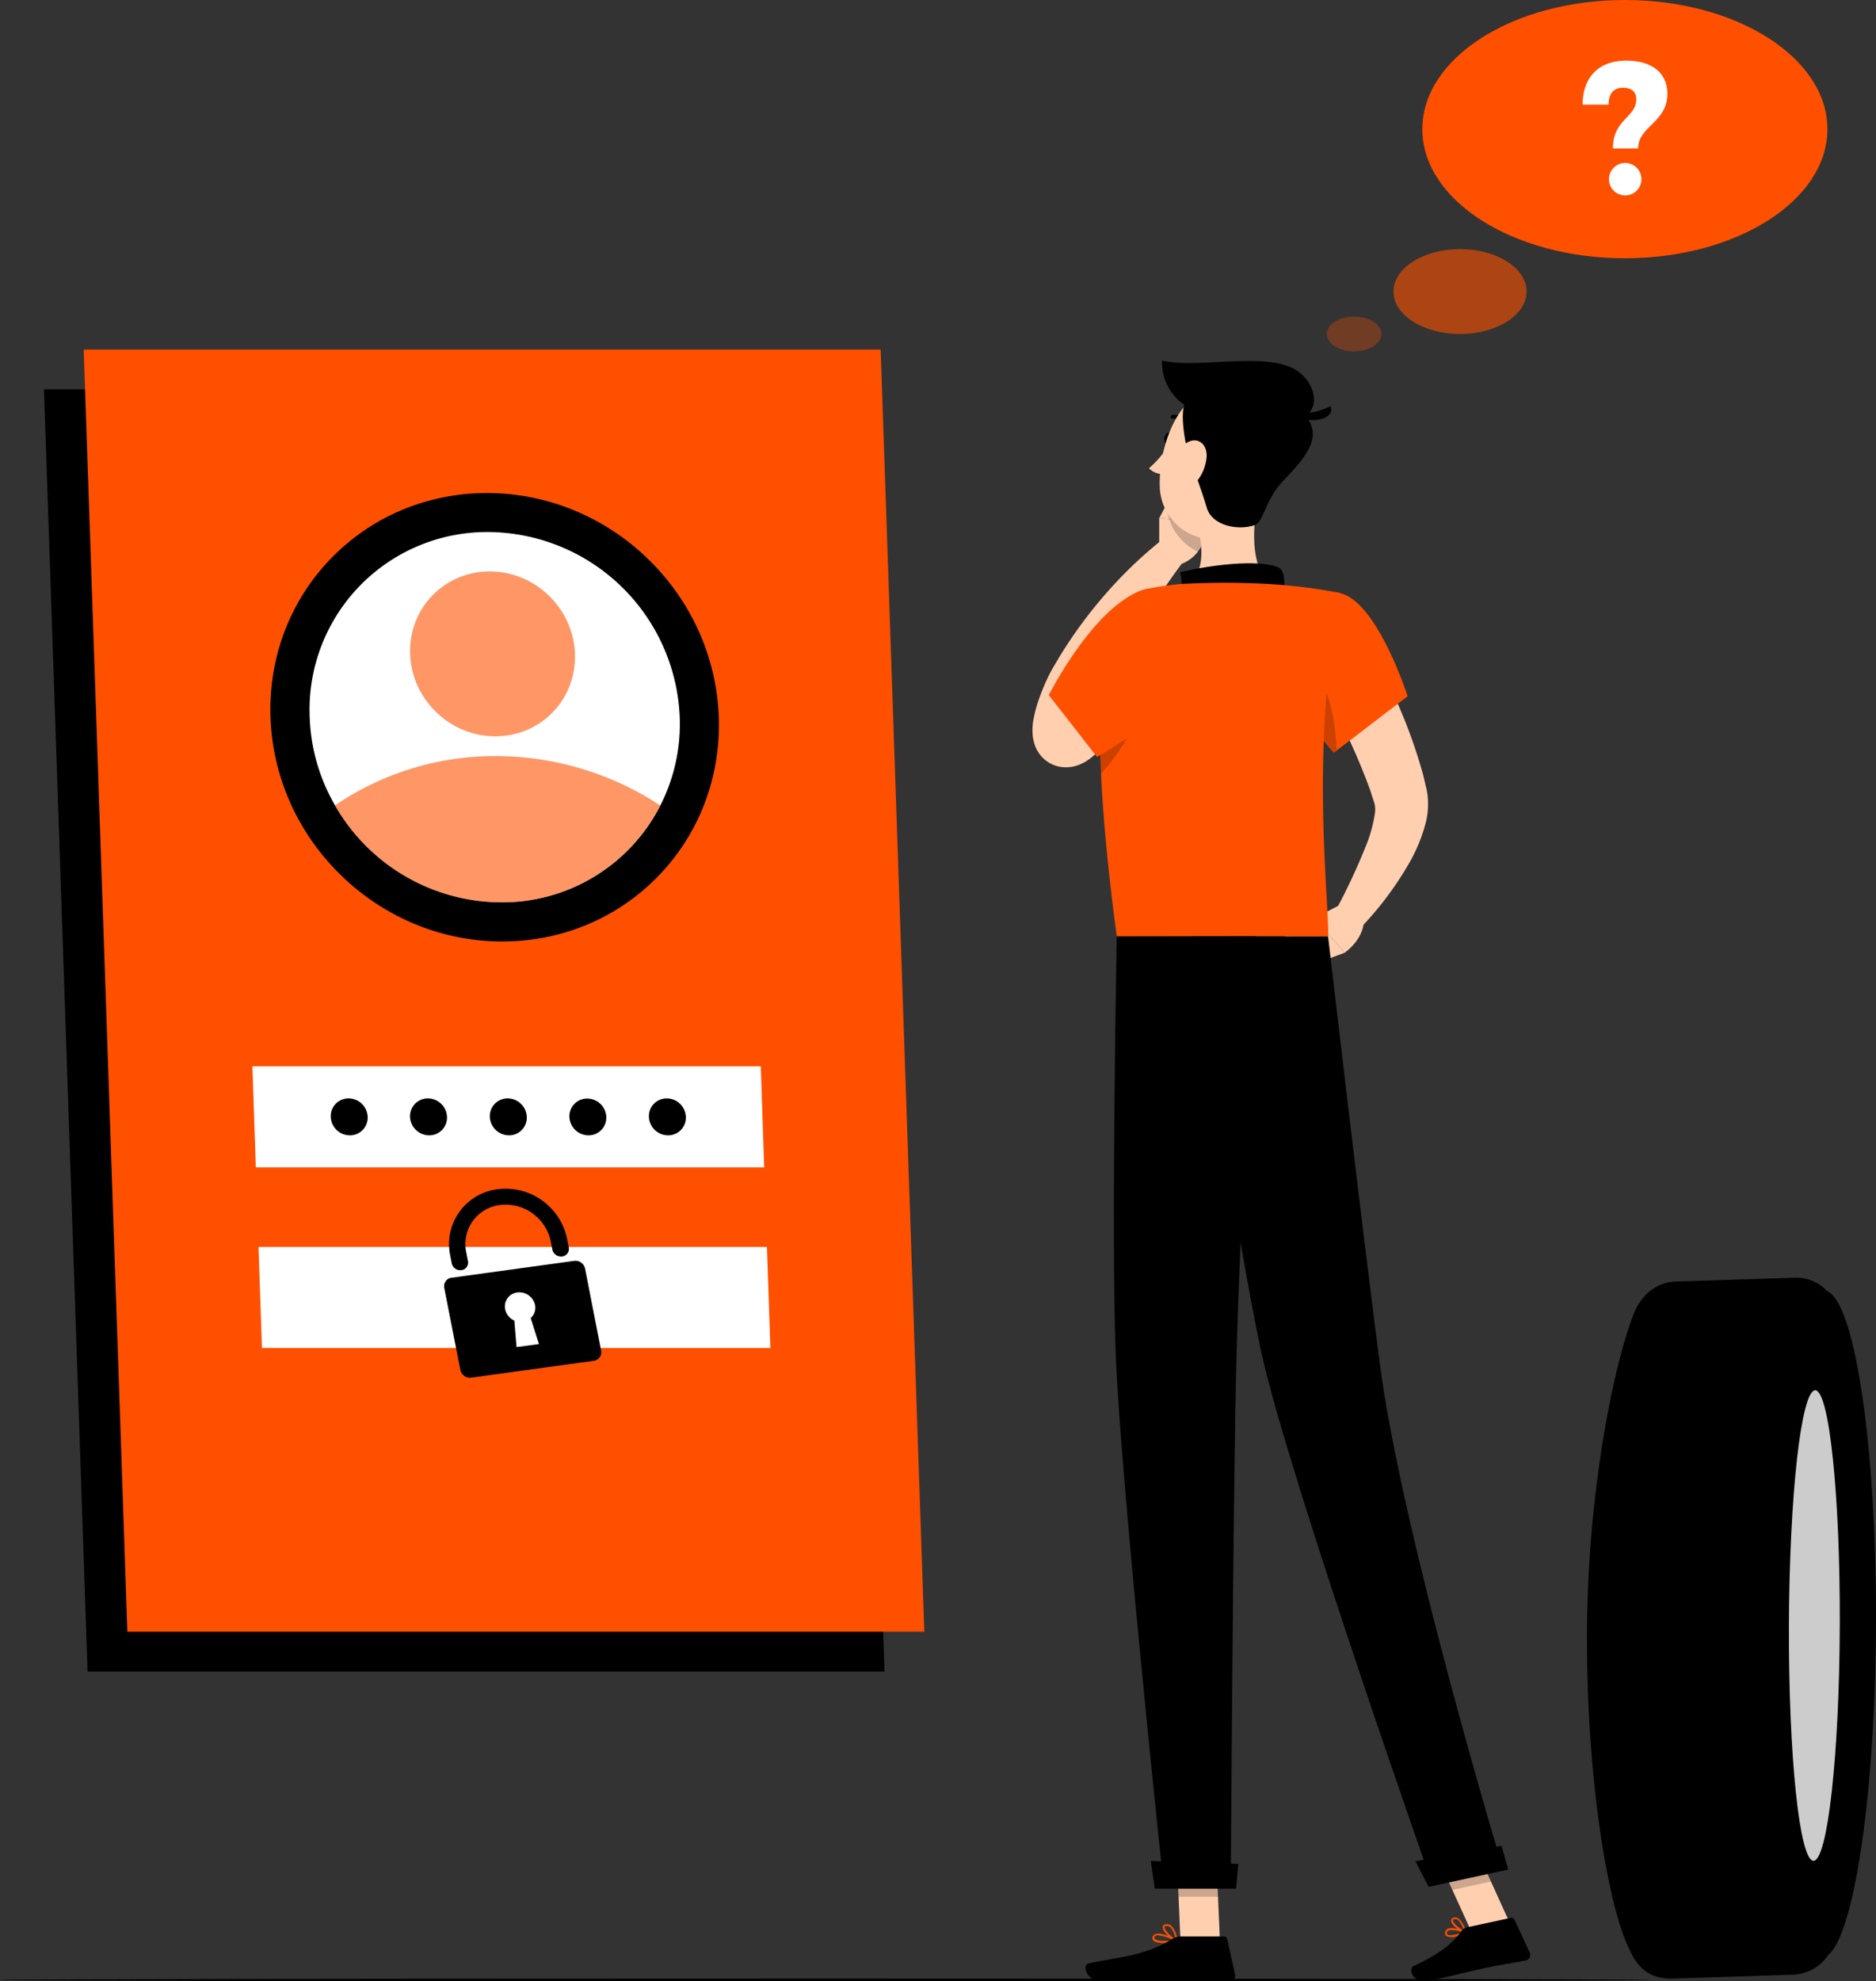 <svg xmlns="http://www.w3.org/2000/svg" width="529.793" height="559.354" viewBox="0 0 529.793 559.354">
  <rect x="0" y="0" width="529.793" height="559.354" fill="#333333" stroke="none"/>
  <g id="Grupo_12456" data-name="Grupo 12456" transform="translate(-1228.207 -250.295)">
    <path id="Trazado_15119" data-name="Trazado 15119" d="M337.572,494.641H112.505L100.19,132.68H325.257Z" transform="translate(1140.43 227.533)"/>
    <path id="Trazado_15120" data-name="Trazado 15120" d="M344.668,487.551H119.6L107.27,125.59H332.337Z" transform="translate(1144.572 223.386)" fill="#ff5000"/>
    <ellipse id="Elipse_255" data-name="Elipse 255" cx="62.242" cy="64.398" rx="62.242" ry="64.398" transform="matrix(0.701, -0.713, 0.713, 0.701, 1278.349, 452.018)"/>
    <path id="Trazado_15122" data-name="Trazado 15122" d="M252.055,210.395a50.719,50.719,0,0,1-5.468,24.884,50.069,50.069,0,0,1-45.013,27.357,54.3,54.3,0,0,1-46.852-27.357,53.081,53.081,0,0,1-7.164-24.884,50.149,50.149,0,0,1,50.466-52.3A54.46,54.46,0,0,1,252.055,210.395Z" transform="translate(1168.111 242.396)" fill="#fff"/>
    <path id="Trazado_15123" data-name="Trazado 15123" d="M243.905,211.932a50.069,50.069,0,0,1-45.013,27.357,54.3,54.3,0,0,1-46.852-27.357A80.184,80.184,0,0,1,197.529,198a84.764,84.764,0,0,1,46.376,13.932Z" transform="translate(1170.761 265.743)" fill="#ff5000" opacity="0.6"/>
    <ellipse id="Elipse_256" data-name="Elipse 256" cx="22.887" cy="23.68" rx="22.887" ry="23.68" transform="matrix(0.701, -0.713, 0.713, 0.701, 1334.372, 434.607)" fill="#ff5000" opacity="0.6"/>
    <path id="Trazado_15124" data-name="Trazado 15124" d="M281.864,281.79H138.3l-.967-28.53H280.9Z" transform="translate(1162.156 298.069)" fill="#fff"/>
    <path id="Trazado_15125" data-name="Trazado 15125" d="M282.97,313.96H139.387l-.967-28.53H282Z" transform="translate(1162.794 316.889)" fill="#fff"/>
    <path id="Trazado_15126" data-name="Trazado 15126" d="M208.219,287.919l-34.6,4.755a2.409,2.409,0,0,0-2.092,2.853l4.549,23.188a2.79,2.79,0,0,0,3.075,2.171l34.6-4.755a2.425,2.425,0,0,0,2.076-2.869l-4.533-23.188a2.774,2.774,0,0,0-3.075-2.156Zm-9.938,23.489-6.34.84-.618-7.481a4.438,4.438,0,0,1-2.583-3.17,3.947,3.947,0,0,1,3.424-4.755,4.533,4.533,0,0,1,5.009,3.534,3.883,3.883,0,0,1-1.236,3.693Z" transform="translate(1182.135 318.33)"/>
    <path id="Trazado_15127" data-name="Trazado 15127" d="M204.277,294.178h0a2.472,2.472,0,0,1-2.726-1.918l-.444-2.267a13.044,13.044,0,0,0-13.662-10.4,11.095,11.095,0,0,0-10.239,13.3l.507,2.615a2.124,2.124,0,0,1-1.854,2.536h0a2.441,2.441,0,0,1-2.726-1.918l-.428-2.2a15.612,15.612,0,0,1,12.68-18.623,17.752,17.752,0,0,1,20.288,13.742l.507,2.6a2.124,2.124,0,0,1-1.9,2.536Z" transform="translate(1182.652 310.818)"/>
    <path id="Trazado_15129" data-name="Trazado 15129" d="M190.077,264.185a5.009,5.009,0,0,1-5.04,5.215,5.452,5.452,0,0,1-5.4-5.215,5.009,5.009,0,0,1,5.04-5.215A5.436,5.436,0,0,1,190.077,264.185Z" transform="translate(1186.899 301.409)"/>
    <path id="Trazado_15130" data-name="Trazado 15130" d="M175.851,264.185a4.993,4.993,0,0,1-5.04,5.215,5.436,5.436,0,0,1-5.389-5.215,5.009,5.009,0,0,1,5.04-5.214A5.421,5.421,0,0,1,175.851,264.185Z" transform="translate(1178.587 301.409)"/>
    <path id="Trazado_15131" data-name="Trazado 15131" d="M161.721,264.185a5.008,5.008,0,0,1-5.04,5.215,5.421,5.421,0,0,1-5.389-5.215,5.008,5.008,0,0,1,5.04-5.215A5.421,5.421,0,0,1,161.721,264.185Z" transform="translate(1170.32 301.409)"/>
    <path id="Trazado_15132" data-name="Trazado 15132" d="M204.24,264.167a5.008,5.008,0,0,1-5.04,5.215,5.421,5.421,0,0,1-5.389-5.215A4.993,4.993,0,0,1,198.867,259,5.421,5.421,0,0,1,204.24,264.167Z" transform="translate(1195.194 301.427)"/>
    <path id="Trazado_15133" data-name="Trazado 15133" d="M218.411,264.185a4.993,4.993,0,0,1-5.04,5.215,5.436,5.436,0,0,1-5.389-5.215,5.008,5.008,0,0,1,5.04-5.214,5.421,5.421,0,0,1,5.389,5.215Z" transform="translate(1203.483 301.409)"/>
    <path id="Trazado_15134" data-name="Trazado 15134" d="M339.251,174.28c2.108,3.392,3.867,6.625,5.674,10s3.439,6.768,5.04,10.239a146.387,146.387,0,0,1,8.083,21.762c.285.935.491,1.934.729,2.9l.349,1.474.174.729.206,1.2a21.683,21.683,0,0,1-.491,8.178,46.346,46.346,0,0,1-4.945,11.808A93.862,93.862,0,0,1,340,261.01l-6.673-5.04a176.562,176.562,0,0,0,8.923-19.02,39.4,39.4,0,0,0,2.425-8.923,7.068,7.068,0,0,0-.127-2.805l-.634-1.934c-.254-.792-.491-1.585-.792-2.393a179.751,179.751,0,0,0-8.353-19.146c-3.17-6.34-6.578-12.68-9.985-18.734Z" transform="translate(1271.811 251.868)" fill="#ffcfb0"/>
    <path id="Trazado_15135" data-name="Trazado 15135" d="M333.931,224.43l-7.291,3.851,8.369,9.8s5.23-3.534,5.468-8.923Z" transform="translate(1272.898 281.204)" fill="#ffcfb0"/>
    <path id="Trazado_15136" data-name="Trazado 15136" d="M320.47,232.9l8.955,7.117,9.193-3.36-8.369-9.8Z" transform="translate(1269.289 282.626)" fill="#ffcfb0"/>
    <path id="Trazado_15137" data-name="Trazado 15137" d="M301.939,142.238c-.174.888-.792,1.506-1.363,1.395s-.9-.935-.729-1.807.793-1.585,1.379-1.395S302.114,141.351,301.939,142.238Z" transform="translate(1257.197 232.049)"/>
    <path id="Trazado_15138" data-name="Trazado 15138" d="M302.818,142.52a32.111,32.111,0,0,1-5.738,6.689,5.215,5.215,0,0,0,4.058,1.585Z" transform="translate(1255.606 233.289)" fill="#ffcfb0"/>
    <path id="Trazado_15139" data-name="Trazado 15139" d="M298.9,165.977v-10.4l13.758,1.585s-.222,8.939-7.925,11.57Z" transform="translate(1256.671 240.929)" fill="#ffcfb0"/>
    <path id="Trazado_15140" data-name="Trazado 15140" d="M302.839,150.86l9.684,2.79.174,6.356-13.758-1.664Z" transform="translate(1256.694 238.168)" fill="#ffcfb0"/>
    <path id="Trazado_15141" data-name="Trazado 15141" d="M311.78,153.65l-9.684-2.79-1.886,3.614a15.422,15.422,0,0,0,8.939,13.441,15.152,15.152,0,0,0,2.805-7.925Z" transform="translate(1257.438 238.168)" opacity="0.2"/>
    <path id="Trazado_15142" data-name="Trazado 15142" d="M305.486,139.872a.539.539,0,0,0,.4-.888,5.262,5.262,0,0,0-4.5-1.743.523.523,0,0,0-.428.6.539.539,0,0,0,.6.444h0a4.168,4.168,0,0,1,3.55,1.411A.539.539,0,0,0,305.486,139.872Z" transform="translate(1257.867 230.184)"/>
    <path id="Trazado_15143" data-name="Trazado 15143" d="M325.638,151.68c-1.585,8.163-2.568,19.464,3.17,24.9,0,0-2.219,8.274-17.435,8.274-16.658,0-8-7.259-8-7.259,6.926-2.156,6.863-10.033,5.278-16.373Z" transform="translate(1257.971 238.647)" fill="#ffcfb0"/>
    <path id="Trazado_15144" data-name="Trazado 15144" d="M331.69,175.023c1.49-2.092,1.426-8.733-.159-9.906-2.552-1.886-13.5-2.33-28.228,1.062,1.585,6.435-1.823,9.8-1.823,9.8Z" transform="translate(1258.18 245.656)"/>
    <path id="Trazado_15145" data-name="Trazado 15145" d="M352.956,409.113a3.63,3.63,0,0,1-2.79-.158,1.078,1.078,0,0,1-.254-1.22,1.22,1.22,0,0,1,.682-.777c1.506-.729,4.961.682,5.119.745a.254.254,0,0,1,.159.238.3.3,0,0,1-.143.254A15.587,15.587,0,0,1,352.956,409.113Zm-1.823-1.791a1.328,1.328,0,0,0-.3.111.666.666,0,0,0-.412.444c-.143.475,0,.634.1.682.6.507,2.821,0,4.39-.586A8.7,8.7,0,0,0,351.134,407.322Z" transform="translate(1286.46 387.856)" fill="#ff5000"/>
    <path id="Trazado_15146" data-name="Trazado 15146" d="M355.031,409.322H354.9c-1.268-.365-3.962-2.282-3.994-3.534a.872.872,0,0,1,.682-.856,1.363,1.363,0,0,1,1.157.1c1.49.761,2.441,3.836,2.473,3.978a.253.253,0,0,1,0,.254A.222.222,0,0,1,355.031,409.322Zm-3.17-3.947h-.127c-.317.111-.317.269-.317.349,0,.745,1.807,2.251,3.17,2.853-.333-.888-1.062-2.647-2.029-3.17a.919.919,0,0,0-.682-.032Z" transform="translate(1287.096 386.743)" fill="#ff5000"/>
    <path id="Trazado_15147" data-name="Trazado 15147" d="M301.133,410.413c-1.426,0-2.805-.206-3.265-.84a1,1,0,0,1,0-1.157,1.315,1.315,0,0,1,.84-.618c1.854-.507,5.753,1.712,5.912,1.807a.238.238,0,0,1,.127.269.254.254,0,0,1-.206.222,19.336,19.336,0,0,1-3.408.317Zm-1.759-2.171a1.585,1.585,0,0,0-.507,0,.808.808,0,0,0-.523.365c-.19.333-.111.491,0,.586.523.729,3.328.745,5.4.444a12.061,12.061,0,0,0-4.375-1.395Z" transform="translate(1255.959 388.427)" fill="#ff5000"/>
    <path id="Trazado_15148" data-name="Trazado 15148" d="M303.449,411.073h-.111c-1.347-.6-4.01-3.011-3.8-4.279,0-.3.254-.666.983-.729a1.9,1.9,0,0,1,1.458.444,7.576,7.576,0,0,1,1.744,4.3.317.317,0,0,1-.111.238.3.3,0,0,1-.159.032Zm-2.726-4.517h-.159c-.475,0-.507.222-.507.285-.127.761,1.68,2.663,3.059,3.487a6.134,6.134,0,0,0-1.474-3.439,1.4,1.4,0,0,0-.935-.333Z" transform="translate(1257.035 387.449)" fill="#ff5000"/>
    <path id="Trazado_15149" data-name="Trazado 15149" d="M314.242,418.589H303.1L301.99,392.77h11.142Z" transform="translate(1258.479 379.68)" fill="#ffcfb0"/>
    <path id="Trazado_15150" data-name="Trazado 15150" d="M369.411,414.674l-10.889,2.362L347.57,392.992l10.9-2.362Z" transform="translate(1285.142 378.428)" fill="#ffcfb0"/>
    <path id="Trazado_15151" data-name="Trazado 15151" d="M359.657,407.585l12.252-2.647a.967.967,0,0,1,1.078.539l4.248,9.225a1.585,1.585,0,0,1-1.173,2.282c-4.279.84-6.419,1.046-11.792,2.2-3.313.729-10.794,2.552-15.374,3.535s-6.15-3.408-4.359-4.216c8-3.661,11.333-6.879,13.5-9.874A2.711,2.711,0,0,1,359.657,407.585Z" transform="translate(1282.944 386.785)"/>
    <path id="Trazado_15152" data-name="Trazado 15152" d="M312.669,408.24h12.173a.983.983,0,0,1,.951.761l2.2,9.906a1.585,1.585,0,0,1-1.585,2c-4.39-.079-10.73-.333-16.246-.333-6.467,0-12.03.349-19.606.349-4.581,0-5.849-4.628-3.931-5.056,8.717-1.9,15.85-2.108,23.378-6.752a5.183,5.183,0,0,1,2.663-.872Z" transform="translate(1248.987 388.729)"/>
    <path id="Trazado_15153" data-name="Trazado 15153" d="M336.354,169.113c10.445,2.393,19.02,29.068,19.02,29.068L334.5,214.142a45.853,45.853,0,0,1-11.095-20.6C319.712,179.558,325.671,166.64,336.354,169.113Z" transform="translate(1270.364 248.666)" fill="#ff5000"/>
    <path id="Trazado_15155" data-name="Trazado 15155" d="M308.3,206.572c-2.6,2.805-5.2,5.31-7.925,7.925-1.347,1.268-2.71,2.536-4.105,3.756l-2.108,1.854-.523.46-.9.729a12.681,12.681,0,0,1-3.059,1.807,9.97,9.97,0,0,1-3.867.792,9.51,9.51,0,0,1-3.328-.586,9.368,9.368,0,0,1-3.17-2.013,9.51,9.51,0,0,1-2.472-4.105,10.793,10.793,0,0,1-.46-2.362,16,16,0,0,1,0-2.821c.079-.761.174-1.426.3-2.045a39.247,39.247,0,0,1,1.839-6.34,56.757,56.757,0,0,1,2.457-5.738c1.014-2.013,1.981-3.487,2.948-5.167a129.416,129.416,0,0,1,13.393-18.164,122.711,122.711,0,0,1,16.246-15.406l5.833,6.007c-4.089,5.484-8.115,11.364-11.84,17.149a185.847,185.847,0,0,0-10.144,17.831c-.682,1.49-1.585,3.17-2.013,4.375a42.54,42.54,0,0,0-1.474,4.279,27.67,27.67,0,0,0-.9,3.994,6.248,6.248,0,0,0,0,.634v-.143a4.405,4.405,0,0,0-.206-1.046A6.8,6.8,0,0,0,291,209.283a7.766,7.766,0,0,0-2.615-1.585,7.576,7.576,0,0,0-2.663-.491,6.466,6.466,0,0,0-2.552.491,5.831,5.831,0,0,0-.792.4l.6-.555,1.918-1.744,3.788-3.55c2.5-2.362,5.024-4.882,7.4-7.227Z" transform="translate(1243.463 243.018)" fill="#ffcfb0"/>
    <path id="Trazado_15156" data-name="Trazado 15156" d="M327.228,181.36c5.674,5.611,7.529,15.85,7.925,24.726l-.919.713a45.852,45.852,0,0,1-11.095-20.6c-.206-.824-.4-1.585-.539-2.488Z" transform="translate(1270.535 256.01)" opacity="0.2"/>
    <path id="Trazado_15157" data-name="Trazado 15157" d="M290.214,181.188c-2.282,12.046-3.709,36.787,2.9,85.763H352.8c.412-9.145-5.341-53.81,3.487-96.937a156.915,156.915,0,0,0-19.971-2.52,221.459,221.459,0,0,0-25.36,0c-2.79.254-5.547.666-7.925,1.094A15.85,15.85,0,0,0,290.214,181.188Z" transform="translate(1250.474 247.686)" fill="#ff5000"/>
    <path id="Trazado_15159" data-name="Trazado 15159" d="M299.339,188.224l-10.778-2.584c-.333,6.53-.365,14.613.111,24.615C293.634,204.612,299.974,195.8,299.339,188.224Z" transform="translate(1250.478 258.514)" opacity="0.2"/>
    <path id="Trazado_15160" data-name="Trazado 15160" d="M301.99,392.77l.571,13.314h11.158l-.571-13.314Z" transform="translate(1258.479 379.68)" opacity="0.2"/>
    <path id="Trazado_15161" data-name="Trazado 15161" d="M358.475,390.63l-10.9,2.362,5.643,12.395,10.9-2.362Z" transform="translate(1285.142 378.428)" opacity="0.2"/>
    <path id="Trazado_15162" data-name="Trazado 15162" d="M332.18,151.217c-2.853,10.683-3.994,17.086-10.588,21.524-9.906,6.752-22.269-.983-22.586-12.268-.349-10.191,4.39-25.962,15.85-28.117a15.089,15.089,0,0,1,17.324,18.861Z" transform="translate(1256.723 227.191)" fill="#ffcfb0"/>
    <path id="Trazado_15163" data-name="Trazado 15163" d="M304.762,150.567c-.539-1.426-3-12.474-.681-15.343s28.7-.792,32.6,3.043c6.483,6.34,1.981,12.046-5.1,19.384-5.325,5.516-5.532,11.729-8.226,12.68-4.755,1.585-12.014.1-13.472-4.929S304.762,150.567,304.762,150.567Z" transform="translate(1259.13 228.238)"/>
    <path id="Trazado_15164" data-name="Trazado 15164" d="M335.652,129.4c-9.32-3.962-26.8.428-36.248-1.854a14.55,14.55,0,0,0,12.062,14.835,124.659,124.659,0,0,0,23.775,2.2C345.605,144.113,343.576,132.78,335.652,129.4Z" transform="translate(1256.96 224.532)"/>
    <path id="Trazado_15165" data-name="Trazado 15165" d="M323.19,137.556a17.767,17.767,0,0,0,9.874-1.886C334.808,139.886,325.219,141.043,323.19,137.556Z" transform="translate(1270.88 229.282)"/>
    <path id="Trazado_15166" data-name="Trazado 15166" d="M310.547,146.4a12.538,12.538,0,0,1-3.17,7.4c-2.441,2.679-4.977,1-5.4-2.251-.38-2.948.412-7.925,3.392-9.351S310.753,143.086,310.547,146.4Z" transform="translate(1258.416 232.85)" fill="#ffcfb0"/>
    <path id="Trazado_15168" data-name="Trazado 15168" d="M344.57,396.46c-.079,0,3.725,7.228,3.725,7.228l22.443-4.866-1.886-6.752Z" transform="translate(1283.387 379.27)"/>
    <path id="Trazado_15170" data-name="Trazado 15170" d="M291.638,230.163s-1.585,83.354-.317,117.288c1.268,35.361,13.615,151.143,13.615,151.143h18.893s.682-113.722,1.585-148.449C326.334,312.3,330.9,230.1,330.9,230.1Z" transform="translate(1251.95 284.521)"/>
    <path id="Trazado_15171" data-name="Trazado 15171" d="M297.442,394.8c-.1,0,1.062,7.83,1.062,7.83H321.47l.634-6.99Z" transform="translate(1255.814 380.867)"/>
    <path id="Trazado_15172" data-name="Trazado 15172" d="M318.886,184.313c5.341,14.407-26.057,31.383-26.057,31.383l-13.6-17.435s9.145-18.1,20.24-26.247C313.18,161.964,314.813,173.345,318.886,184.313Z" transform="translate(1245.164 248.271)" fill="#ff5000"/>
    <ellipse id="Elipse_257" data-name="Elipse 257" cx="57.202" cy="36.454" rx="57.202" ry="36.454" transform="translate(1629.875 250.295)" fill="#ff5000"/>
    <ellipse id="Elipse_258" data-name="Elipse 258" cx="18.798" cy="11.982" rx="18.798" ry="11.982" transform="translate(1621.728 320.62)" fill="#ff5000" opacity="0.6"/>
    <ellipse id="Elipse_259" data-name="Elipse 259" cx="7.719" cy="4.913" rx="7.719" ry="4.913" transform="translate(1602.898 339.672)" fill="#ff5000" opacity="0.3"/>
    <path id="Trazado_15553" data-name="Trazado 15553" d="M315.8,120.42c7.177,0,11.618,3.371,11.618,9.368,0,8.114-8.247,9.154-8.247,15.417h-7.118c0-8.24,6.587-8.727,6.587-13.861,0-2.213-1.394-3.268-3.747-3.268-2.626,0-4.02,1.549-4.072,4.765H303.49C303.542,124.971,308.145,120.42,315.8,120.42Zm4.293,33.468a4.581,4.581,0,1,1-4.581-4.581,4.581,4.581,0,0,1,4.581,4.581Z" transform="translate(1371.654 146.995)" fill="#fff"/>
    <path id="Trazado_15395" data-name="Trazado 15395" d="M559.9,453.261c0,.21-104.378.391-233.092.391s-233.137-.18-233.137-.391,104.363-.391,233.137-.391S559.9,453.065,559.9,453.261Z" transform="translate(1134.537 355.997)"/>
    <path id="Trazado_15971" data-name="Trazado 15971" d="M67.892,3.859C75.713,7.219,81.765,47.7,81.616,97.369c-.166,47.912-6.031,87.608-13.494,93.863a12.623,12.623,0,0,1-10.16,5.556l-33.633,1.074c-5.716.176-9.658-2.158-12.276-8.136C6.161,178.343-.127,142.472,0,100.671S8.116,22.764,13.3,10c1.758-4.562,5.94-8.729,11.667-8.91L58.613.007a11.9,11.9,0,0,1,9.279,3.852" transform="translate(1676.379 610.996)"/>
    <path id="Trazado_15973" data-name="Trazado 15973" d="M20.936,2.812c-5.769.182-10.566,37.565-10.711,83.505s4.407,83,10.176,82.832c5.764-.192,10.566-37.575,10.716-83.505S26.705,2.619,20.936,2.812" transform="translate(1720.766 623.203)"/>
    <path id="Trazado_15974" data-name="Trazado 15974" d="M18.086,5.951C14.112,6.08,10.8,35.914,10.677,72.6c-.1,36.678,3.013,66.3,6.971,66.176s7.281-29.963,7.393-66.652c.123-36.673-3-66.3-6.955-66.176" transform="translate(1722.729 636.837)" fill="#ccc"/>
    <rect id="Rectángulo_17474" data-name="Rectángulo 17474" width="81.62" height="197.871" transform="translate(1676.381 610.996)" fill="none"/>
    <path id="Trazado_16960" data-name="Trazado 16960" d="M304.69,230.152s12.68,85.192,19.606,117.114c7.592,34.949,48.389,150.573,48.389,150.573l19.955-4.327s-28.53-94.243-34.869-143.108C352.857,312.872,343.2,230.12,343.2,230.12Z" transform="translate(1260.058 284.533)"/>
  </g>
</svg>
